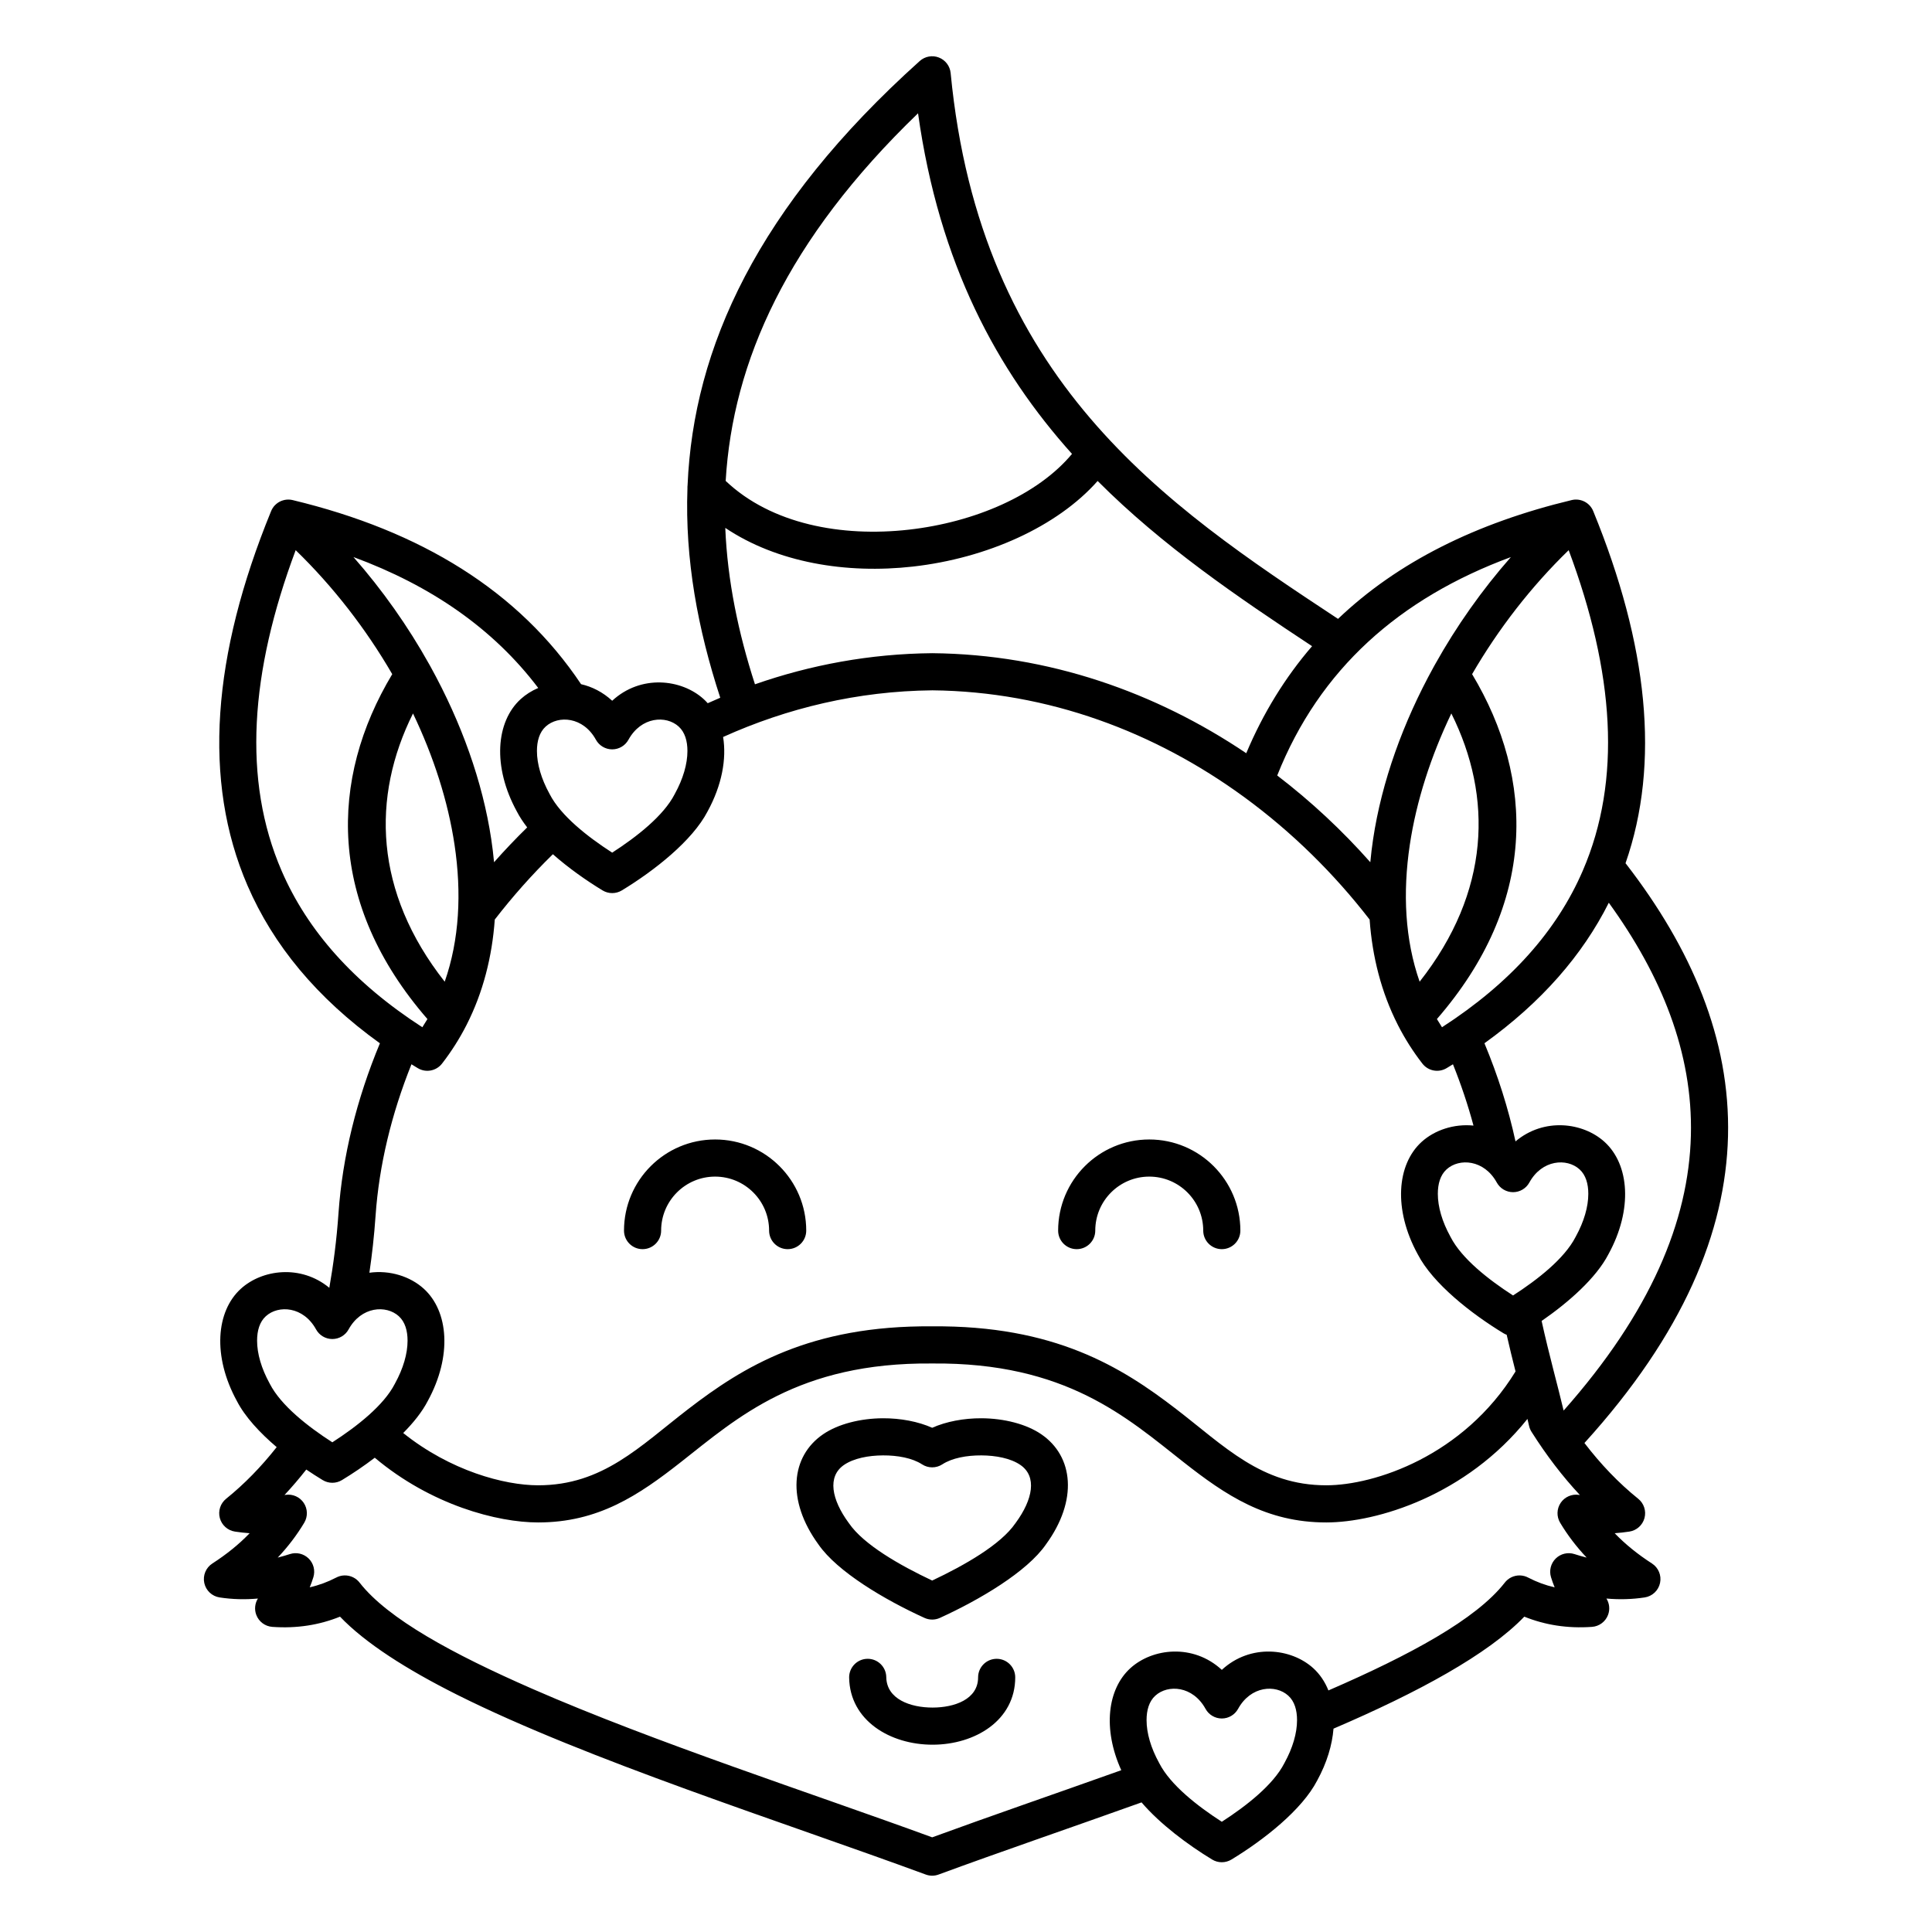 <?xml version="1.0" encoding="UTF-8"?>
<!-- Uploaded to: SVG Repo, www.svgrepo.com, Generator: SVG Repo Mixer Tools -->
<svg fill="#000000" width="800px" height="800px" version="1.1" viewBox="144 144 512 512" xmlns="http://www.w3.org/2000/svg">
 <path d="m326.22 272.55c-0.039 0.297-0.051 0.598-0.039 0.895-0.676 18.766 2.727 37.242 8.695 55.461-1.113 0.473-2.223 0.957-3.32 1.453-0.34-0.383-0.699-0.742-1.074-1.086-5.871-5.34-16.656-6.578-24.246 0.434-2.5-2.309-5.344-3.723-8.246-4.391-16.508-24.688-42.387-40.609-76.438-48.789l-0.445-0.086-0.328-0.035c-0.637-0.047-1.266 0.027-1.852 0.215l-0.457 0.164-0.43 0.211-0.27 0.16-0.145 0.094-0.387 0.293-0.383 0.359-0.207 0.227-0.113 0.137-0.285 0.406-0.242 0.426-0.199 0.449c-15.523 37.973-18.23 71.34-6.211 99.141 6.797 15.73 18.316 29.742 35.082 41.797-6.144 14.75-9.93 30.012-10.973 45.016-0.5 7.223-1.375 13.773-2.434 19.781-7.535-6.227-17.785-4.898-23.453 0.262-6.555 5.961-7.559 17.859-1.02 29.781 2.148 4.16 6.051 8.371 10.523 12.18-4.09 5.188-8.543 9.773-13.398 13.684-1.52 1.227-2.172 3.231-1.664 5.117 0.508 1.883 2.082 3.289 4.012 3.582 1.293 0.195 2.59 0.34 3.883 0.434-2.816 2.93-6.113 5.594-9.871 8.016-1.719 1.105-2.574 3.16-2.148 5.164 0.426 2 2.047 3.527 4.07 3.836 3.356 0.512 6.738 0.598 10.141 0.293-0.801 1.281-0.977 2.883-0.43 4.332 0.676 1.797 2.336 3.039 4.254 3.176 6.562 0.469 12.512-0.516 17.938-2.707 6.644 6.949 17.555 13.953 31.117 20.738 34.43 17.223 86.305 33.68 124.11 47.605 0.543 0.199 1.098 0.297 1.645 0.305h0.109c0.547-0.008 1.102-0.105 1.645-0.305 16.172-5.957 34.934-12.375 53.789-19.121 4.949 5.777 12.27 11.238 18.715 15.148 1.566 0.949 3.531 0.949 5.102 0 8.57-5.199 18.699-13.152 22.73-20.949 2.578-4.707 3.977-9.41 4.324-13.742 22.398-9.594 40.973-19.691 50.562-29.68 5.43 2.191 11.375 3.176 17.945 2.707 1.914-0.137 3.574-1.379 4.25-3.176 0.547-1.449 0.371-3.051-0.43-4.332 3.402 0.305 6.785 0.219 10.141-0.293 2.023-0.309 3.644-1.836 4.07-3.836 0.426-2.004-0.43-4.059-2.148-5.164-3.758-2.422-7.055-5.086-9.875-8.016 1.297-0.094 2.594-0.238 3.887-0.434 1.93-0.293 3.504-1.699 4.012-3.582 0.508-1.887-0.145-3.891-1.664-5.117-5.199-4.184-9.93-9.141-14.25-14.777 26.266-28.945 37.414-56.035 38.047-81.254 0.645-25.848-9.766-49.883-26.98-72.172-0.059-0.074-0.117-0.145-0.18-0.215 9.27-26.578 5.914-57.906-8.52-93.223l-0.227-0.508-0.219-0.375c-0.09-0.141-0.184-0.27-0.281-0.398l-0.258-0.301-0.309-0.305-0.328-0.27c-0.066-0.047-0.129-0.094-0.195-0.141l-0.414-0.254-0.508-0.242-0.379-0.133c-0.586-0.188-1.215-0.262-1.852-0.215l-0.328 0.035-0.445 0.086c-25.324 6.082-46.137 16.422-61.926 31.484-46.16-30.445-94.824-63.199-102.66-144.65-0.18-1.848-1.383-3.441-3.113-4.113-1.73-0.676-3.691-0.316-5.074 0.922-43.094 38.707-59.973 76.094-61.527 112.38zm222.57 247.48c-16.301 20.367-39.965 27.43-53.305 27.434-15.949 0.008-26.641-7.184-37.898-16.035-14.898-11.707-31.059-26.414-66.504-26.09h-0.086c-35.445-0.324-51.605 14.383-66.504 26.09-11.258 8.852-21.949 16.043-37.902 16.035-10.793-0.004-28.336-4.594-43.27-17.152-2.887 2.203-5.879 4.215-8.699 5.926-1.57 0.953-3.535 0.953-5.106 0-1.418-0.859-2.875-1.793-4.348-2.793-1.855 2.363-3.781 4.613-5.773 6.75 0.09-0.016 0.18-0.027 0.273-0.043 1.883-0.285 3.762 0.543 4.824 2.125 1.059 1.582 1.113 3.633 0.133 5.269-1.965 3.277-4.305 6.356-7.023 9.23 1.07-0.27 2.148-0.578 3.227-0.93 1.742-0.566 3.656-0.113 4.965 1.172 1.309 1.285 1.793 3.191 1.258 4.945-0.289 0.938-0.613 1.836-0.969 2.695 2.453-0.559 4.777-1.426 6.984-2.57 0.312-0.168 0.641-0.301 0.977-0.398l0.012-0.004 0.02-0.004 0.012-0.004c0.785-0.219 1.598-0.234 2.367-0.066 0.77 0.168 1.5 0.516 2.121 1.043l0.027 0.023 0.008 0.008c0.266 0.223 0.504 0.48 0.719 0.766 7.469 9.551 24.664 18.879 45.742 28.102 32.438 14.188 74 27.645 105.97 39.355 15.207-5.57 32.578-11.535 50.109-17.789-4.973-10.965-3.648-21.523 2.398-27.027 5.871-5.34 16.656-6.574 24.246 0.434 7.59-7.008 18.371-5.773 24.246-0.434 1.734 1.582 3.082 3.582 4.004 5.887 21.539-9.336 39.121-18.82 46.707-28.531 0.215-0.281 0.453-0.539 0.719-0.762l0.023-0.023 0.012-0.008c0.621-0.527 1.355-0.875 2.125-1.043 0.766-0.168 1.578-0.152 2.363 0.066l0.031 0.008 0.012 0.004c0.336 0.098 0.664 0.23 0.977 0.398 2.203 1.145 4.527 2.012 6.984 2.57-0.355-0.859-0.68-1.758-0.969-2.695-0.535-1.754-0.051-3.66 1.258-4.945s3.223-1.738 4.969-1.172c1.074 0.352 2.152 0.66 3.223 0.926-2.719-2.871-5.059-5.949-7.023-9.227-0.977-1.637-0.926-3.688 0.133-5.269 1.062-1.582 2.941-2.41 4.824-2.125 0.094 0.016 0.184 0.027 0.273 0.039-4.625-4.945-8.871-10.52-12.77-16.672-0.172-0.258-0.316-0.535-0.438-0.824s-0.211-0.582-0.273-0.883c-0.133-0.59-0.273-1.184-0.414-1.781zm-85.309 76.836c0.863 1.57 2.516 2.551 4.312 2.551 1.793 0 3.445-0.98 4.312-2.551 3.352-6.106 9.957-6.547 13.309-3.492 1.66 1.508 2.316 3.836 2.316 6.477 0 3.453-1.148 7.379-3.316 11.32-0.023 0.043-0.043 0.082-0.066 0.125-2.93 5.711-10.039 11.293-16.555 15.492-6.519-4.199-13.629-9.781-16.559-15.492-0.02-0.043-0.043-0.082-0.066-0.125-2.168-3.941-3.316-7.867-3.316-11.32 0-2.641 0.66-4.969 2.316-6.477 3.356-3.055 9.957-2.613 13.312 3.492zm-94.449-8.273c0.176 11.375 10.883 17.777 22.109 17.77 11.266-0.004 21.906-6.449 21.906-17.844 0-2.715-2.203-4.918-4.918-4.918-2.719 0-4.922 2.203-4.922 4.918 0 5.84-6.297 8.004-12.07 8.004-5.812 0.004-12.176-2.188-12.266-8.078-0.043-2.715-2.281-4.887-4.996-4.844-2.715 0.039-4.883 2.277-4.844 4.992zm22.008-66.219c-3.707-1.652-8.387-2.543-13.09-2.519-5.941 0.031-11.848 1.523-15.809 4.231-8.57 5.848-9.773 17.516-1.238 29.215 4.981 7.215 17.52 14.648 28.098 19.461 1.297 0.59 2.781 0.59 4.078 0 10.578-4.816 23.121-12.246 28.102-19.473 8.531-11.676 7.332-23.352-1.242-29.203-3.961-2.707-9.867-4.199-15.809-4.231-4.703-0.023-9.383 0.867-13.09 2.519zm-2.688 9.691c1.633 1.062 3.742 1.062 5.375 0 2.578-1.68 6.481-2.391 10.352-2.371 3.852 0.02 7.742 0.762 10.312 2.516 4.504 3.074 3.309 9.18-1.195 15.328-0.031 0.043-0.062 0.086-0.094 0.129-3.879 5.68-13.523 11.168-22.062 15.195-8.539-4.027-18.184-9.516-22.062-15.195-0.031-0.043-0.062-0.086-0.094-0.129-4.504-6.148-5.699-12.254-1.195-15.328 2.57-1.754 6.461-2.496 10.316-2.516 3.867-0.02 7.769 0.691 10.348 2.371zm2.688-205.12c-19.754 0.199-38.422 4.703-55.41 12.363 0.945 5.769-0.293 12.738-4.109 19.711-4.031 7.797-14.16 15.75-22.73 20.949-1.566 0.949-3.535 0.949-5.102 0-4.32-2.621-9.039-5.945-13.172-9.59-5.555 5.438-10.703 11.238-15.398 17.316-0.703 9.879-3.102 19.281-7.418 27.805-0.035 0.07-0.07 0.137-0.105 0.207-1.816 3.551-3.965 6.949-6.461 10.164-1.531 1.969-4.293 2.484-6.426 1.195-0.562-0.336-1.121-0.68-1.672-1.02-5.293 13.18-8.578 26.762-9.508 40.125-0.371 5.379-0.941 10.398-1.637 15.117 5.41-0.75 10.836 0.98 14.422 4.246 6.551 5.957 7.559 17.844 1.039 29.754-1.477 2.852-3.766 5.723-6.5 8.477 12.496 10.012 26.797 13.852 35.746 13.855 17.176 0.008 26.957-10.34 39.844-20.246 14.469-11.121 32.215-22.164 64.598-21.879 32.383-0.285 50.129 10.758 64.598 21.879 12.887 9.906 22.668 20.254 39.844 20.246 12.758-0.004 36.371-7.738 50.148-30.172-0.785-3.086-1.578-6.312-2.348-9.715-0.293-0.109-0.578-0.246-0.852-0.41-8.566-5.199-18.695-13.148-22.715-20.918-6.535-11.926-5.531-23.824 1.02-29.785 3.441-3.129 8.566-4.848 13.75-4.328-1.465-5.453-3.289-10.883-5.441-16.246-0.551 0.34-1.109 0.684-1.672 1.02-2.133 1.289-4.894 0.773-6.426-1.195-2.496-3.215-4.644-6.613-6.461-10.164-0.035-0.07-0.07-0.137-0.102-0.207-4.32-8.523-6.719-17.926-7.422-27.805-9.363-12.117-20.52-23.137-33.121-32.367-0.117-0.078-0.23-0.16-0.34-0.246-23.328-16.988-51.562-27.828-82.461-28.137zm-163.28 169.36c0.863 1.574 2.516 2.551 4.312 2.551 1.793 0 3.445-0.977 4.309-2.551 3.356-6.106 9.957-6.543 13.312-3.492 1.66 1.512 2.316 3.84 2.316 6.481 0 3.449-1.148 7.375-3.316 11.32-0.023 0.039-0.043 0.082-0.066 0.125-2.93 5.711-10.039 11.293-16.555 15.488-6.519-4.195-13.629-9.777-16.559-15.488-0.023-0.043-0.043-0.086-0.066-0.125-2.168-3.945-3.316-7.871-3.316-11.32 0-2.641 0.656-4.969 2.316-6.481 3.356-3.051 9.957-2.613 13.312 3.492zm342.59-113.07c-6.973 13.887-17.828 26.359-32.957 37.238 3.562 8.547 6.332 17.266 8.23 26.008 7.547-6.367 17.895-5.055 23.602 0.137 6.547 5.957 7.559 17.844 1.035 29.754-3.262 6.312-10.52 12.723-17.715 17.695 1 4.555 2.059 8.793 3.078 12.793 0.023 0.086 0.047 0.176 0.066 0.262 0.961 3.754 1.883 7.297 2.688 10.695 23.012-25.988 33.16-50.191 33.727-72.918 0.551-22.008-7.883-42.496-21.754-61.664zm-29.684 74.152c0.867 1.574 2.519 2.551 4.312 2.551 1.797 0 3.449-0.977 4.312-2.551 3.356-6.102 9.957-6.543 13.312-3.492 1.66 1.512 2.316 3.84 2.316 6.481 0 3.453-1.148 7.379-3.316 11.32-0.023 0.043-0.047 0.082-0.066 0.125-2.93 5.711-10.039 11.293-16.559 15.492-6.516-4.199-13.625-9.781-16.555-15.492-0.023-0.043-0.043-0.082-0.066-0.125-2.168-3.941-3.316-7.867-3.316-11.32 0-2.641 0.656-4.969 2.316-6.481 3.352-3.051 9.957-2.609 13.309 3.492zm-106.41 12.734c0-7.894 6.41-14.309 14.309-14.309 7.894 0 14.305 6.414 14.305 14.309 0 2.715 2.207 4.918 4.922 4.918 2.715 0 4.918-2.203 4.918-4.918 0-13.328-10.82-24.148-24.145-24.148-13.328 0-24.148 10.82-24.148 24.148 0 2.715 2.203 4.918 4.922 4.918 2.715 0 4.918-2.203 4.918-4.918zm-115.05 0c0-7.894 6.41-14.309 14.305-14.309 7.898 0 14.309 6.414 14.309 14.309 0 2.715 2.203 4.918 4.918 4.918 2.719 0 4.922-2.203 4.922-4.918 0-13.328-10.82-24.148-24.148-24.148-13.324 0-24.145 10.82-24.145 24.148 0 2.715 2.203 4.918 4.918 4.918s4.922-2.203 4.922-4.918zm205.59-56.062c0.434 0.734 0.883 1.457 1.348 2.172 18.141-11.719 30.43-25.57 37.297-41.461 10.402-24.062 8.371-52.609-3.727-84.969-9.91 9.609-18.629 20.852-25.59 32.855 16.734 27.895 17.227 60.828-9.328 91.402zm-276.85-91.402c-6.961-12.004-15.68-23.246-25.59-32.855-12.098 32.359-14.129 60.906-3.727 84.969 6.867 15.891 19.156 29.742 37.297 41.461 0.465-0.715 0.914-1.438 1.348-2.172-26.555-30.574-26.062-63.512-9.328-91.402zm5.504 10.414c-11.039 22.109-10.332 47.285 8.402 71.086 3.894-11.109 4.516-23.547 2.602-36.301-1.738-11.566-5.555-23.395-11.004-34.785zm275.17 0c-5.449 11.391-9.266 23.219-11.004 34.785-1.914 12.754-1.293 25.191 2.602 36.301 18.734-23.797 19.441-48.969 8.402-71.086zm-4.305-13.012c5.625-10.082 12.414-19.707 20.082-28.426-29.547 10.918-50.711 29.707-61.922 57.879 8.988 6.871 17.254 14.609 24.672 22.984 0.184-2.023 0.43-4.059 0.738-6.102 2.289-15.25 7.93-30.934 16.051-45.656 0.109-0.234 0.234-0.461 0.379-0.68zm-237.68 6.258c-11.906-15.73-28.414-27.113-48.969-34.695 7.668 8.719 14.461 18.348 20.09 28.438 0.145 0.219 0.27 0.445 0.379 0.68 8.121 14.727 13.762 30.406 16.051 45.656 0.309 2.043 0.555 4.078 0.742 6.102 2.805-3.172 5.734-6.25 8.781-9.23-1.082-1.402-2.012-2.812-2.738-4.219-6.535-11.922-5.531-23.824 1.02-29.785 1.328-1.207 2.91-2.207 4.644-2.945zm15.289 13.719c0.863 1.57 2.516 2.551 4.312 2.551s3.449-0.98 4.312-2.551c3.356-6.106 9.957-6.547 13.312-3.492 1.656 1.508 2.316 3.836 2.316 6.477 0 3.453-1.152 7.375-3.316 11.32-0.023 0.043-0.047 0.082-0.066 0.125-2.93 5.711-10.039 11.293-16.559 15.492-6.519-4.199-13.629-9.781-16.559-15.492-0.02-0.043-0.043-0.082-0.066-0.125-2.164-3.941-3.316-7.867-3.316-11.32 0-2.641 0.66-4.969 2.316-6.477 3.356-3.055 9.957-2.613 13.312 3.492zm132.96-68.574c-10.734 12.137-29.375 20.48-48.945 22.684-17.688 1.992-35.992-1.039-49.734-10.25 0.578 13.977 3.438 27.785 7.867 41.449 14.738-5.148 30.48-8.086 46.922-8.242h0.094c30.855 0.297 59.25 10.391 83.18 26.508 4.504-10.688 10.34-20.125 17.445-28.367-19.66-12.988-39.598-26.512-56.828-43.781zm-6.793-7.172c-19.852-22.117-35.195-50.328-40.801-90.266-34.766 33.492-49.113 65.895-50.98 97.422 12.066 11.453 30.73 14.926 48.531 12.922 17.387-1.957 34.133-9.141 43.25-20.078z" fill-rule="evenodd"/>
</svg>